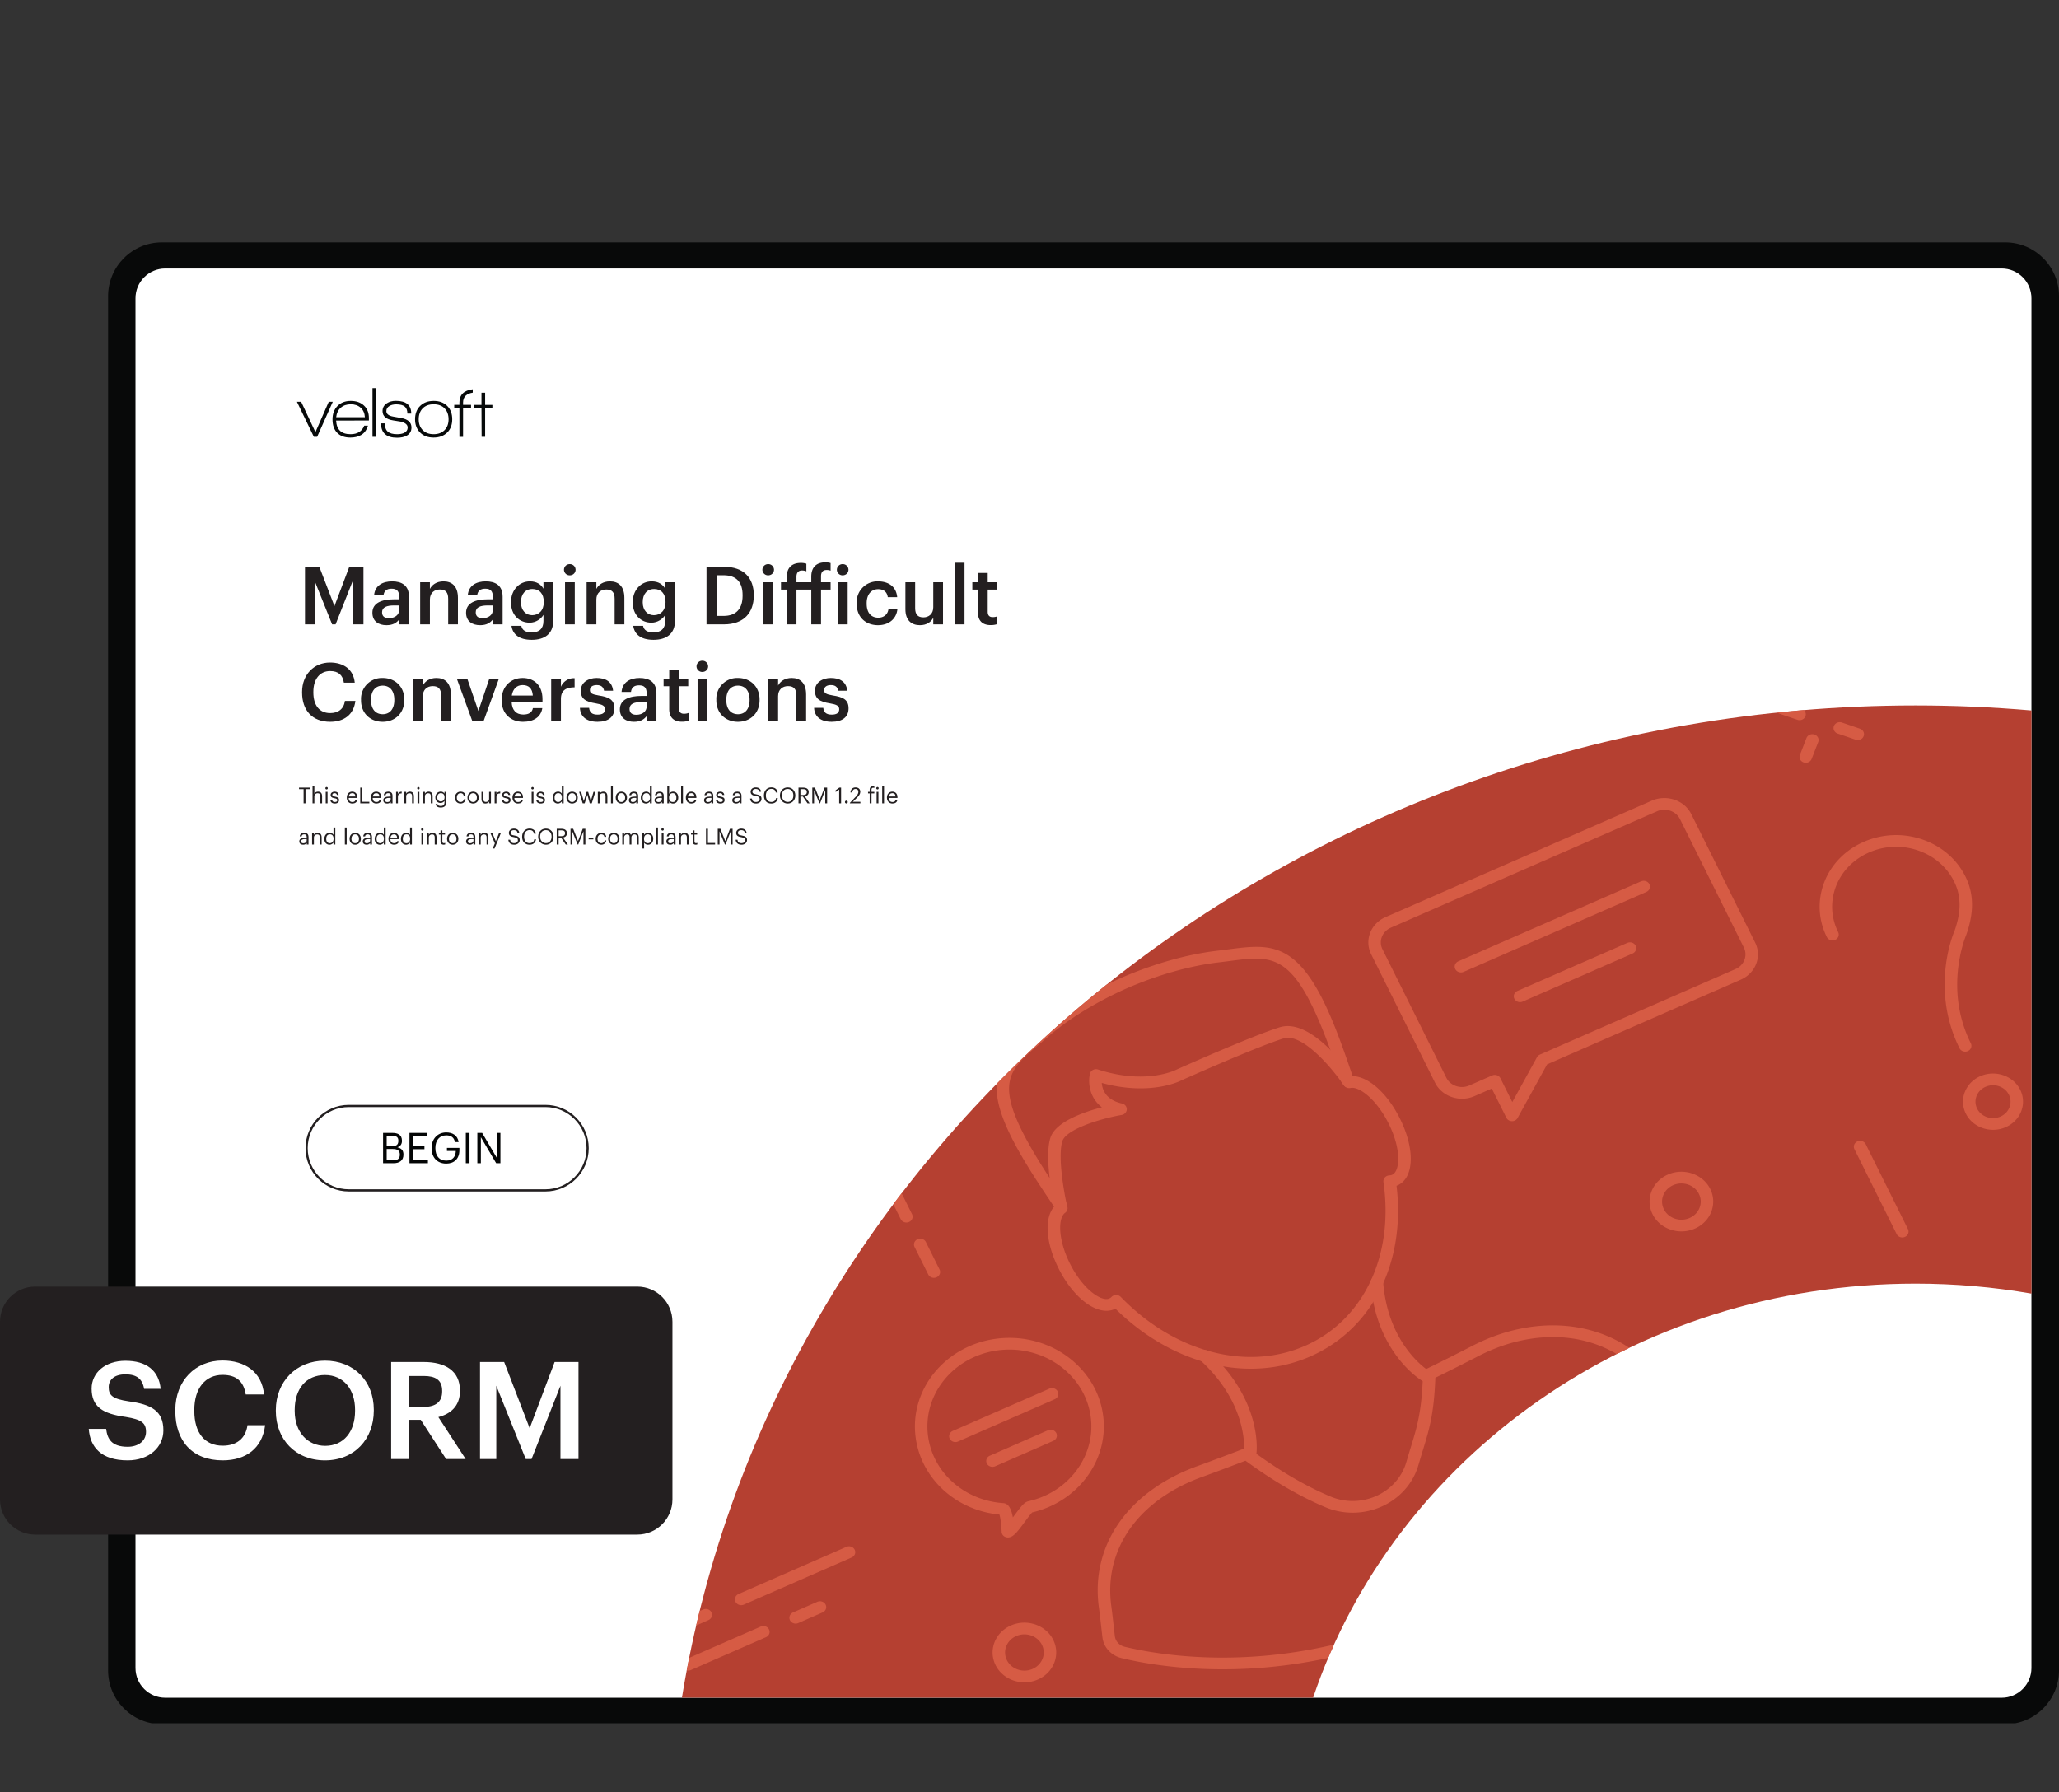 <svg xmlns="http://www.w3.org/2000/svg" xmlns:xlink="http://www.w3.org/1999/xlink" width="1251.275" height="1089.232" viewBox="0 0 938.456 816.924"><rect x="0" y="0" width="938.456" height="816.924" fill="#333333" stroke="none"/><g data-name="Figure"><g data-name="PlacedPDF"><clipPath id="a"><path transform="matrix(1 0 0 -1 0 816.924)" d="M49.276 31.411h889.18v675.032H49.276z"></path></clipPath><g clip-path="url(#a)"><path d="M911.885 778.867H77.768c-11.98 0-21.694-9.712-21.694-21.693V137.02c0-11.982 9.713-21.695 21.694-21.695h834.117c11.981 0 21.694 9.713 21.694 21.695v620.154c0 11.98-9.713 21.693-21.694 21.693" fill="#fff"></path></g><path d="M144.555 199.094h-1.505l-7.719-15.962h1.93l6.51 13.836 6.083-13.836h1.831z" fill="#070a0a"></path><clipPath id="b"><path transform="matrix(1 0 0 -1 0 816.924)" d="M49.276 31.411h889.18v675.032H49.276z"></path></clipPath><g clip-path="url(#b)"><path d="M159.863 184.276c-1.854 0-3.375.523-4.563 1.57-1.19 1.047-1.88 2.486-2.077 4.318h13.083c-.11-1.832-.747-3.27-1.913-4.318-1.167-1.047-2.677-1.57-4.53-1.57m-6.672 7.425c.217 4.143 2.408 6.214 6.574 6.214 3.16 0 5.244-1.296 6.247-3.89h1.7c-.632 2.048-1.711 3.487-3.237 4.316-1.33.741-2.923 1.112-4.776 1.112-2.682 0-4.732-.774-6.15-2.322-1.33-1.44-1.994-3.435-1.994-5.986 0-2.507.757-4.536 2.273-6.084s3.527-2.322 6.035-2.322 4.514.703 6.018 2.11c1.505 1.406 2.258 3.298 2.258 5.674v1.145zM169.773 176.917h1.668v22.177h-1.668zM180.96 199.52c-4.864 0-7.295-2.18-7.295-6.543h1.734c0 1.723.446 2.977 1.341 3.762.893.785 2.311 1.177 4.252 1.177 1.308 0 2.388-.207 3.238-.62 1.047-.546 1.57-1.353 1.57-2.422 0-1.308-1.09-2.213-3.27-2.714-.154-.044-1.244-.219-3.272-.524-3.27-.5-4.906-1.919-4.906-4.252 0-1.526.654-2.715 1.962-3.566 1.112-.74 2.475-1.112 4.09-1.112 4.687 0 7.032 1.941 7.032 5.822h-1.767c0-1.482-.404-2.556-1.21-3.22-.807-.666-2.105-.999-3.892-.999-1.2 0-2.214.24-3.042.72-.96.567-1.44 1.352-1.44 2.355 0 1.308 1.07 2.148 3.206 2.518.567.11 1.722.317 3.467.622 3.184.545 4.776 1.995 4.776 4.35 0 1.657-.72 2.89-2.159 3.696-1.157.633-2.628.95-4.416.95M202.645 186.158c-1.2-1.254-2.867-1.881-5.004-1.881-2.094 0-3.751.616-4.972 1.848-1.222 1.232-1.831 2.895-1.831 4.989 0 2.07.615 3.723 1.847 4.955 1.232 1.232 2.884 1.847 4.956 1.847 2.07 0 3.723-.615 4.956-1.847 1.23-1.232 1.847-2.884 1.847-4.955 0-2.05-.6-3.702-1.8-4.956m-5.036 13.296c-2.595 0-4.65-.774-6.166-2.322s-2.273-3.554-2.273-6.018c0-2.552.779-4.585 2.339-6.101 1.559-1.515 3.614-2.273 6.165-2.273 2.552 0 4.596.758 6.133 2.273 1.538 1.516 2.307 3.549 2.307 6.1 0 2.55-.78 4.579-2.34 6.084-1.558 1.505-3.613 2.257-6.165 2.257M221.112 186.105v12.989h-1.602l-.066-12.99h-3.238v-1.536h3.238v-5.558h1.668v5.558h3.304v1.537zM211.051 183.492c0-2.543 1.472-4.048 4.416-4.518v-1.534c-4.055.51-6.084 2.526-6.084 6.052v1.047h-2.355v1.57h2.355v13.018h1.668v-13.018h3.631v-1.57h-3.63z" fill="#070a0a"></path><path d="M179.295 528.906c2.01 0 2.938-.89 2.938-2.57v-.078c0-1.702-.947-2.514-3.17-2.514h-2.823v5.162zm-.542-6.477c2.03 0 2.804-.734 2.804-2.436v-.077c0-1.566-.909-2.204-2.842-2.204h-2.475v4.717zm-4.156-6.032h4.156c2.572 0 4.447.851 4.447 3.577v.078c0 1.256-.503 2.377-2.088 2.918 2.011.484 2.765 1.508 2.765 3.306v.078c0 2.61-1.779 3.866-4.543 3.866h-4.737zM186.623 516.397h8.062v1.373h-6.38v4.697h5.143v1.373h-5.143v5.007h6.728v1.373h-8.41zM196.697 523.396v-.155c0-4.04 2.726-7.057 6.69-7.057 2.744 0 5.2 1.276 5.625 4.39h-1.682c-.387-2.204-1.895-3.056-3.905-3.056-3.17 0-4.988 2.32-4.988 5.704v.154c0 3.422 1.701 5.665 4.95 5.665 2.996 0 4.291-1.953 4.35-4.408h-4.04v-1.392h5.682v1.025c0 4.002-2.455 6.128-5.993 6.128-4.253 0-6.689-2.958-6.689-6.998M212.301 516.398h1.682v13.823h-1.682zM217.56 516.397h2.185l6.728 11.426v-11.426h1.604v13.823h-1.933l-6.98-11.85v11.85h-1.604z" fill="#030505"></path><path stroke-miterlimit="10" fill="none" stroke="#231f20" d="M158.987 542.6c-10.624 0-19.236-8.611-19.236-19.235 0-10.624 8.612-19.236 19.236-19.236h89.611c10.624 0 19.236 8.612 19.236 19.236s-8.612 19.236-19.236 19.236h-89.61z"></path><path d="M75.313 773.863c-7.428 0-13.555-6.05-13.555-13.555V135.944c0-7.429 6.05-13.555 13.555-13.555h837.03c7.428 0 13.554 6.05 13.554 13.555v624.364h.001c0 7.43-6.05 13.555-13.555 13.555zm863.144-12.368V134.987c0-13.555-11.028-24.506-24.506-24.506H73.781c-13.554 0-24.505 11.027-24.505 24.506V761.42c0 13.554 11.027 24.505 24.505 24.505h840.17c13.478 0 24.429-10.95 24.506-24.429" fill="#080909"></path></g></g><g data-name="Figure"><clipPath id="c"><path transform="matrix(1 0 0 -1 0 816.924)" d="M873.056 495.362c-284.691 0-520.524-196.183-562.245-452.283H598.49c36.764 109.403 145.786 188.733 274.566 188.733 18.053 0 35.716-1.561 52.847-4.543v265.808a611.967 611.967 0 0 1-52.847 2.285z"></path></clipPath><g clip-path="url(#c)"><path d="M928.918 199.813H307.216V775.64h621.702z" fill="#b54031"></path><path d="M444.312 618.439c-13.878 6.07-22.918 19.848-21.454 34.957 1.66 17.055 16.047 30.408 34.212 31.747 1.135.084 3.476.255 4.578 6.534.25-.336.486-.655.697-.942 3.287-4.442 4.586-6.031 6.37-6.44 17.977-3.993 30.224-20.009 28.545-37.266v-.001c-.684-7.044-3.569-13.63-8.344-19.047-4.75-5.43-11.036-9.35-18.18-11.345-4.543-1.285-9.274-1.728-14.07-1.319a39.137 39.137 0 0 0-12.354 3.122m13.96 77.302zm2.556 4.76a3.73 3.73 0 0 1-1.203.305 2.964 2.964 0 0 1-2.145-.668 2.604 2.604 0 0 1-.949-1.922c-.087-3.105-.532-6.43-1.014-7.848-20.414-1.994-36.447-17.182-38.324-36.489-2.151-22.167 15.323-41.846 38.955-43.876 5.529-.472 10.986.039 16.22 1.521 8.227 2.296 15.472 6.814 20.941 13.064 5.502 6.241 8.828 13.837 9.616 21.957 1.921 19.74-12.012 38.074-32.42 42.835-.76.714-2.382 2.906-3.484 4.397-2.855 3.86-4.476 5.972-6.193 6.723" fill="#d65b44"></path><path d="m480.701 637.814-44.04 19.263c-1.423.622-3.116.045-3.78-1.29-.664-1.337-.048-2.924 1.376-3.547l44.04-19.263c1.423-.622 3.116-.045 3.78 1.29.664 1.337.048 2.925-1.376 3.547M480.058 656.786l-26.493 11.588c-1.424.622-3.117.045-3.781-1.29-.664-1.337-.048-2.924 1.376-3.547l26.493-11.588c1.423-.622 3.116-.045 3.78 1.29.665 1.337.048 2.924-1.375 3.547M507.508 590.54c.38-.167.798-.254 1.225-.25a2.936 2.936 0 0 1 2.083.873c24.413 25.186 57.375 33.94 83.978 22.305 26.6-11.635 40.638-40.948 35.761-74.678a2.561 2.561 0 0 1 .625-2.057 2.917 2.917 0 0 1 2.035-.967c.547-.029.922-.11 1.332-.29 3.419-1.495 4.461-11.08-1.61-23.294-5.356-10.774-13.315-17.103-17.388-16.256-1.132.236-2.303-.196-2.96-1.092l-.84-1.144a2.57 2.57 0 0 1-.363-.695l-.525-1.533c-2.756-8.035-5.606-16.345-8.927-24.283-13.632-32.74-22.892-31.542-41.34-29.153-1.656.215-3.375.437-5.163.646-13.03 1.547-27.454 5.611-41.71 11.755-14.149 6.28-26.742 14.033-36.386 22.405a355.009 355.009 0 0 1-3.84 3.292c-13.81 11.719-20.74 17.602-2.766 48.44 4.36 7.508 9.327 14.915 14.13 22.078l.88 1.31c.147.22.26.459.333.71l.394 1.327c.314 1.05-.085 2.175-1.008 2.838-3.311 2.383-3.258 12.17 2.097 22.943 6.072 12.214 14.57 17.627 17.992 16.13.41-.179.715-.394 1.089-.768.251-.251.547-.45.872-.593m89.69 27.766c-28.26 12.361-62.876 3.804-88.822-21.766-.137.069-.28.135-.425.199-7.609 3.327-18.595-4.716-25.552-18.712-5.805-11.676-6.488-22.707-1.978-27.98l-.378-.563c-4.85-7.233-9.865-14.71-14.31-22.363-20.125-34.527-10.55-42.653 3.944-54.954a359.728 359.728 0 0 0 3.788-3.246c12.72-11.042 27.605-18.781 37.852-23.33 10.333-4.453 26.22-10.173 43.406-12.214 1.77-.206 3.461-.425 5.093-.636 19.363-2.508 32.154-4.164 47.417 32.494 3.383 8.088 6.261 16.48 9.045 24.594l.236.69c7.204.15 15.774 7.73 21.58 19.408 6.957 13.996 6.466 27.06-1.143 30.388-.146.063-.29.123-.436.178 4.204 35.08-11.056 65.452-39.317 77.813" fill="#d65b44"></path><path d="M484.783 552.728a2.96 2.96 0 0 1-.603.19c-1.536.311-3.05-.604-3.382-2.045-.21-.905-5.075-22.289-2.084-32.133 2.209-7.268 14.839-11.751 23.49-14.01-5.804-4.45-6.317-11.355-5.459-15.245.166-.752.669-1.4 1.381-1.78a2.993 2.993 0 0 1 2.336-.201c21.876 7.11 35.398.215 35.529.15 1.565-.712 34.287-15.347 47.227-19.388 14.612-4.565 31.92 20.422 33.847 23.286.839 1.247.44 2.894-.888 3.68-1.307.783-3.085.414-3.925-.832-4.268-6.34-18.433-23.82-27.236-21.07-12.606 3.936-46.062 18.902-46.396 19.052-.431.235-14.087 7.361-36.464 1.23.25 3.158 1.92 7.783 9.209 9.385 1.311.287 2.228 1.398 2.195 2.661-.034 1.263-1.01 2.332-2.328 2.56-10.26 1.775-25.433 6.671-27.045 11.985-2.163 7.115.834 23.738 2.173 29.543.286 1.24-.398 2.466-1.577 2.982M542.64 675.32c-25.901 11.328-39.606 32.753-36.087 57.142.392 2.897.691 5.586.99 8.273.187 1.682.374 3.363.584 5.088.28 2.293 2.056 4.22 4.42 4.795 13.557 3.29 50.017 9.777 95.68-1.028 57.495-13.601 108.42-49.04 151.352-105.323 1.526-2 1.45-4.748-.172-6.71-4.156-4.281-12.985-13.24-13.986-14.108-5.777-5.124-12.366-8.895-19.61-11.23-5.332-1.708-10.974-2.63-16.769-2.738-7.698-.157-15.595 1.085-23.474 3.687-4.223 1.413-8.477 3.24-12.63 5.426a1048.863 1048.863 0 0 1-18.735 9.413c-.6 16.493-2.83 23.748-5.626 32.863-.501 1.631-1.023 3.328-1.556 5.153-.235.805-.473 1.593-.711 2.363-2.516 8.143-8.647 14.86-16.823 18.438l-.04.017c-8.017 3.494-17.215 3.577-25.233.23-11.675-4.875-23.962-12.023-36.543-21.254a1266.352 1266.352 0 0 1-18.927 7.102 88.682 88.682 0 0 0-6.105 2.4m107.284 65.977a235.959 235.959 0 0 1-40.304 13.47c-46.934 11.105-84.518 4.411-98.498 1.018-4.627-1.123-8.102-4.883-8.648-9.356a529.4 529.4 0 0 1-.589-5.138c-.295-2.649-.589-5.3-.973-8.133-4.158-28.82 13.385-53.827 45.8-65.223 6.773-2.479 13.582-5.04 20.333-7.645a3.003 3.003 0 0 1 2.85.377c12.665 9.424 24.991 16.666 36.633 21.53 6.517 2.72 13.997 2.65 20.522-.195a.78.78 0 0 0 .032-.014c6.689-2.925 11.705-8.423 13.765-15.087l.688-2.288c.541-1.85 1.067-3.566 1.576-5.22 2.772-9.033 4.963-16.169 5.456-33.1.027-.968.613-1.846 1.528-2.293a1062.416 1062.416 0 0 0 20.082-10.07c4.41-2.324 8.957-4.275 13.492-5.79 8.538-2.821 17.112-4.164 25.493-3.995 6.378.12 12.602 1.138 18.493 3.027 8.022 2.585 15.306 6.75 21.65 12.38 1.367 1.183 11.495 11.512 14.378 14.483.041.043.082.087.12.132 3.254 3.823 3.42 9.253.405 13.207-33.467 43.872-71.779 75.33-114.284 93.923" fill="#d65b44"></path><path d="M650.878 629.528a3.004 3.004 0 0 1-2.741-.172c-.857-.517-21.029-13.016-23.4-44.706-.11-1.471 1.072-2.746 2.639-2.849 1.567-.103 2.927 1.005 3.037 2.475 2.173 29.048 20.613 40.477 20.799 40.59 1.322.795 1.705 2.447.854 3.687-.3.44-.717.77-1.188.975M571.052 664.444c-.458.2-.98.29-1.517.232-1.561-.165-2.684-1.482-2.51-2.946.039-.38 2.085-21.727-20.053-41.79-1.13-1.024-1.16-2.714-.07-3.773 1.088-1.06 2.893-1.09 4.023-.065 24.338 22.056 21.871 45.244 21.754 46.22-.116.96-.76 1.742-1.627 2.122M905.001 495.376c-3.991 1.746-5.725 6.213-3.863 9.958 1.862 3.745 6.624 5.371 10.616 3.625 3.994-1.747 5.727-6.214 3.865-9.96-1.862-3.744-6.624-5.37-10.618-3.623m9.158 18.42c-6.835 2.99-14.99.206-18.178-6.206-3.187-6.413-.22-14.061 6.616-17.051 6.837-2.99 14.991-.207 18.179 6.206 3.188 6.412.22 14.06-6.617 17.051M896.891 479.107c-1.423.623-3.116.046-3.78-1.29a64.343 64.343 0 0 1-5.881-18.206c-3.22-19.564 3.361-34.757 3.643-35.395 3.09-8.86 3.036-15.845-.251-22.456-3.281-6.6-9.13-11.614-16.47-14.12a30.702 30.702 0 0 0-22.273.923c-7.062 3.089-12.415 8.562-15.073 15.412-2.638 6.882-2.291 14.306.984 20.893.664 1.336.047 2.924-1.376 3.546-1.424.623-3.117.045-3.781-1.29-3.913-7.872-4.332-16.738-1.177-24.965 3.18-8.199 9.58-14.742 18.018-18.433a36.693 36.693 0 0 1 26.624-1.1c8.768 2.993 15.757 8.987 19.68 16.878 3.892 7.828 4.028 16.269.425 26.566-.136.331-6.316 14.703-3.35 32.727a59.218 59.218 0 0 0 5.414 16.764c.664 1.336.048 2.924-1.376 3.546M414.322 557c-1.423.622-3.116.044-3.78-1.291l-19.235-38.693c-.665-1.336-.048-2.923 1.376-3.546 1.423-.623 3.116-.045 3.78 1.291l19.235 38.692c.664 1.336.048 2.924-1.376 3.546M426.859 582.217c-1.424.622-3.117.045-3.78-1.291l-6.224-12.517c-.664-1.337-.047-2.924 1.377-3.547 1.423-.622 3.116-.045 3.78 1.291l6.223 12.517c.664 1.337.047 2.924-1.376 3.547M868.23 563.807c-1.423.622-3.116.045-3.78-1.29l-19.235-38.692c-.664-1.336-.047-2.924 1.377-3.547 1.423-.622 3.116-.045 3.78 1.291l19.235 38.691c.664 1.337.047 2.924-1.376 3.547M821.394 328.017c-.66.289-1.437.34-2.175.088l-8.196-2.797c-1.477-.503-2.238-2.034-1.7-3.42.537-1.385 2.169-2.098 3.646-1.594l8.195 2.797c1.477.504 2.238 2.035 1.7 3.42a2.735 2.735 0 0 1-1.47 1.506M847.927 337.075c-.66.289-1.437.341-2.175.089l-8.194-2.797c-1.476-.504-2.238-2.036-1.7-3.42.538-1.385 2.169-2.099 3.646-1.595l8.193 2.797c1.477.504 2.239 2.036 1.7 3.42a2.735 2.735 0 0 1-1.47 1.506M824.242 347.435c-.66.289-1.437.34-2.175.089-1.477-.504-2.238-2.036-1.7-3.42l2.983-7.687c.539-1.384 2.17-2.098 3.647-1.594 1.477.504 2.238 2.035 1.7 3.42l-2.984 7.687a2.738 2.738 0 0 1-1.47 1.505M833.901 322.546c-.66.289-1.437.341-2.175.089-1.477-.503-2.238-2.034-1.7-3.42l2.982-7.686c.537-1.385 2.169-2.099 3.646-1.595 1.476.503 2.237 2.035 1.7 3.42l-2.982 7.686a2.735 2.735 0 0 1-1.47 1.506M762.637 540.215c-4.402 1.925-6.314 6.851-4.261 10.98 2.053 4.13 7.305 5.922 11.706 3.997 4.403-1.926 6.315-6.852 4.263-10.981-2.053-4.13-7.306-5.922-11.708-3.996m9.85 19.814c-7.245 3.168-15.89.218-19.268-6.578-3.378-6.797-.232-14.904 7.013-18.073 7.246-3.17 15.89-.22 19.27 6.577 3.378 6.797.23 14.904-7.016 18.074M463.185 745.75c-4.401 1.925-6.313 6.852-4.26 10.981 2.053 4.13 7.305 5.922 11.706 3.997 4.401-1.925 6.314-6.851 4.261-10.98-2.053-4.13-7.305-5.923-11.707-3.998m9.85 19.815c-7.244 3.168-15.888.218-19.267-6.578-3.378-6.797-.232-14.905 7.013-18.074 7.245-3.168 15.889-.217 19.268 6.579 3.378 6.797.232 14.904-7.013 18.073M388.17 709.93l-49.143 21.494c-1.424.622-3.117.045-3.781-1.291-.664-1.336-.047-2.923 1.376-3.546l49.142-21.495c1.424-.622 3.117-.045 3.781 1.29.664 1.337.048 2.925-1.376 3.547M349.126 746.263l-34.267 14.987c-1.424.623-3.117.046-3.78-1.29-.665-1.336-.048-2.924 1.375-3.546l34.267-14.988c1.423-.623 3.116-.046 3.78 1.29.665 1.336.048 2.924-1.375 3.547M374.93 734.976l-11.087 4.85c-1.423.622-3.116.044-3.78-1.292-.664-1.335-.047-2.923 1.376-3.546l11.087-4.85c1.423-.622 3.116-.045 3.78 1.291.665 1.337.048 2.924-1.375 3.547M807.03 705.748l-49.145 21.495c-1.423.623-3.116.045-3.78-1.29-.665-1.336-.048-2.924 1.376-3.547l49.144-21.495c1.423-.623 3.116-.046 3.78 1.29.664 1.337.048 2.924-1.376 3.547M839.06 691.738l-15.9 6.954c-1.423.623-3.116.045-3.78-1.29-.664-1.337-.047-2.924 1.376-3.547l15.9-6.954c1.423-.623 3.116-.046 3.78 1.29.664 1.337.048 2.924-1.376 3.547M831.197 675.92l-34.268 14.99c-1.424.622-3.117.045-3.78-1.291-.665-1.336-.048-2.924 1.375-3.546l34.269-14.989c1.423-.623 3.116-.046 3.78 1.29.664 1.337.048 2.924-1.376 3.547M782.213 697.346l-11.088 4.85c-1.423.623-3.116.045-3.78-1.29-.664-1.337-.047-2.925 1.376-3.547l11.087-4.85c1.423-.622 3.116-.045 3.78 1.291.665 1.336.048 2.924-1.375 3.546M633.902 422.877c-3.93 1.72-5.635 6.116-3.803 9.8l29.107 58.55c1.832 3.686 6.519 5.287 10.449 3.568l10.454-4.573c1.423-.623 3.114-.046 3.779 1.288l5.403 10.831 11.246-20.44c.289-.523.754-.944 1.325-1.194l89.155-38.995c3.93-1.719 5.635-6.116 3.803-9.8l-29.107-58.55c-1.832-3.686-6.519-5.286-10.449-3.568zm56.466 87.928a2.989 2.989 0 0 1-1.257.25c-1.085-.02-2.062-.616-2.522-1.537l-6.65-13.333-7.88 3.447c-6.773 2.962-14.851.203-18.01-6.149l-29.107-58.55c-3.158-6.352-.218-13.93 6.555-16.892l121.363-53.084c6.773-2.962 14.851-.204 18.01 6.15l29.106 58.548c3.158 6.353.219 13.931-6.555 16.894l-88.275 38.61-13.453 24.453a2.776 2.776 0 0 1-1.325 1.193" fill="#d65b44"></path><path d="m750.387 406.571-83.315 36.442c-1.423.622-3.116.045-3.78-1.29-.665-1.337-.048-2.924 1.375-3.547l83.316-36.442c1.423-.622 3.116-.045 3.78 1.291.664 1.336.048 2.924-1.376 3.546M744.125 434.618l-50.123 21.923c-1.423.623-3.116.045-3.78-1.29-.664-1.337-.047-2.924 1.376-3.547l50.122-21.923c1.424-.623 3.117-.046 3.781 1.29.664 1.337.048 2.924-1.376 3.547M324.271 734.933c-.664-1.336-2.357-1.913-3.78-1.29l-9.68 4.233v5.89l12.085-5.286c1.423-.623 2.04-2.21 1.375-3.547" fill="#d65b44"></path></g></g><symbol id="d"><path d="M0 0h.12v.54L.337 0H.38l.213.54V0h.133v.715H.55L.366.227.178.715H0V0z"></path></symbol><symbol id="e"><path d="M.175 0c.08 0 .126.029.16.074V.01h.119v.343c0 .143-.092.191-.209.191C.128.544.031.493.021.371h.117c.006.052.037.082.1.082.071 0 .095-.035.095-.105V.321H.268C.118.321 0 .277 0 .155 0 .046.079 0 .175 0m.029.087C.144.087.12.116.12.16c0 .064.059.085.151.085h.062V.193C.333.126.278.087.204.087z"></path></symbol><symbol id="f"><path d="M0 0h.121v.308c0 .083.055.125.123.125.072 0 .104-.036.104-.115V0h.121v.329C.469.473.395.534.29.534.204.534.146.491.121.44v.083H0V0z"></path></symbol><symbol id="g"><path d="M.258 0C.42 0 .523.077.524.231v.484H.403v-.08C.373.687.321.726.235.726.1.726 0 .616 0 .469V.462C0 .311.101.213.232.213.309.213.374.26.403.31V.233C.403.139.351.092.257.092c-.079 0-.119.03-.129.082H.006C.02.074.094 0 .258 0m.004.306c-.078 0-.138.06-.138.157v.008c0 .095.052.16.142.16.087 0 .141-.059.141-.158V.466c0-.1-.061-.16-.145-.16z"></path></symbol><symbol id="h"><path d="M.013 0h.121v.523H.013V0m.059.609c.04 0 .072.03.072.069a.07.07 0 0 1-.072.07A.07.07 0 0 1 0 .678.07.07 0 0 1 .072.609z"></path></symbol><symbol id="i"><path d="M0 0z"></path></symbol><symbol id="j"><path d="M.133.105V.61H.21C.378.61.448.517.448.363V.355c0-.158-.077-.25-.237-.25H.133M0 0h.215c.251 0 .372.148.372.356v.009c0 .208-.121.35-.37.35H0V0z"></path></symbol><symbol id="k"><path d="M.071 0h.121v.432h.184V0h.121v.432h.119v.091H.497v.075c0 .045.019.077.068.077A.13.13 0 0 0 .616.667v.094A.202.202 0 0 1 .55.77C.439.77.376.708.376.593v-.07H.192v.069c0 .045.02.077.069.077.022 0 .04-.005.054-.01v.094a.205.205 0 0 1-.069.01C.134.763.071.702.071.586V.523H0V.432h.071V0z"></path></symbol><symbol id="l"><path d="M.264 0c.142 0 .233.085.242.205H.395C.388.131.333.093.269.093.18.093.124.153.124.267v.008c0 .108.059.172.142.172.064 0 .11-.029.12-.099h.117C.489.492.38.544.264.544A.258.258 0 0 1 0 .273V.265C0 .098.114 0 .264 0z"></path></symbol><symbol id="m"><path d="M.18 0c.085 0 .14.041.166.092V.01h.121v.523H.346V.222C.346.139.289.097.224.097c-.07 0-.103.036-.103.115v.321H0V.198C0 .059.077 0 .18 0z"></path></symbol><symbol id="n"><path d="M0 0h.121v.765H0V0z"></path></symbol><symbol id="o"><path d="M.228 0C.265 0 .291.006.31.013v.096a.149.149 0 0 0-.059-.01c-.038 0-.06.021-.06.067v.275h.115v.091H.191v.115H.07V.532H0V.441h.07V.155C.07.056.124 0 .228 0z"></path></symbol><use xlink:href="#d" transform="matrix(36.704 0 0 -36.704 139.01 284.596)" fill="#231f20"></use><use xlink:href="#e" transform="matrix(36.704 0 0 -36.704 169.731 284.963)" fill="#231f20"></use><use xlink:href="#f" transform="matrix(36.704 0 0 -36.704 191.497 284.596)" fill="#231f20"></use><use xlink:href="#e" transform="matrix(36.704 0 0 -36.704 212.418 284.963)" fill="#231f20"></use><use xlink:href="#g" transform="matrix(36.704 0 0 -36.704 232.899 291.643)" fill="#231f20"></use><use xlink:href="#h" transform="matrix(36.704 0 0 -36.704 257.05 284.596)" fill="#231f20"></use><use xlink:href="#f" transform="matrix(36.704 0 0 -36.704 267.364 284.596)" fill="#231f20"></use><use xlink:href="#g" transform="matrix(36.704 0 0 -36.704 288.395 291.643)" fill="#231f20"></use><use xlink:href="#i" transform="matrix(36.704 0 0 -36.704 310.271 284.596)" fill="#231f20"></use><use xlink:href="#j" transform="matrix(36.704 0 0 -36.704 322.016 284.596)" fill="#231f20"></use><use xlink:href="#h" transform="matrix(36.704 0 0 -36.704 347.49 284.596)" fill="#231f20"></use><use xlink:href="#k" transform="matrix(36.704 0 0 -36.704 355.968 284.596)" fill="#231f20"></use><use xlink:href="#h" transform="matrix(36.704 0 0 -36.704 381.44 284.596)" fill="#231f20"></use><use xlink:href="#l" transform="matrix(36.704 0 0 -36.704 390.47 284.963)" fill="#231f20"></use><use xlink:href="#m" transform="matrix(36.704 0 0 -36.704 412.675 284.963)" fill="#231f20"></use><use xlink:href="#n" transform="matrix(36.704 0 0 -36.704 435.175 284.596)" fill="#231f20"></use><use xlink:href="#o" transform="matrix(36.704 0 0 -36.704 443.177 284.926)" fill="#231f20"></use><use xlink:href="#i" transform="matrix(36.704 0 0 -36.704 455.913 284.596)" fill="#231f20"></use></g><g data-name="P"><symbol id="p"><path d="M.349 0c.17 0 .292.087.313.259h-.13C.518.158.448.108.349.108.217.108.14.203.14.364v.008c0 .16.082.258.208.258C.451.63.504.581.519.486h.135C.638.654.511.736.347.736.148.736 0 .586 0 .371V.363C0 .143.125 0 .349 0z"></path></symbol><symbol id="q"><path d="M.269.094C.177.094.124.161.124.268v.008c0 .108.055.173.145.173S.413.383.413.275V.268C.413.161.359.094.269.094M.268 0c.154 0 .269.106.269.269v.008c0 .16-.115.267-.268.267A.259.259 0 0 1 0 .274V.266C0 .107.114 0 .268 0z"></path></symbol><symbol id="r"><path d="M.191 0h.141l.189.523H.402L.267.124.13.523H0L.191 0z"></path></symbol><symbol id="s"><path d="M.265 0c.134 0 .223.06.24.17H.388C.379.119.341.09.268.09c-.09 0-.14.056-.144.155h.383V.28C.507.467.39.544.26.544.111.544 0 .436 0 .274V.266C0 .101.111 0 .265 0M.126.326c.012.081.061.13.134.13.075 0 .121-.04.127-.13H.126z"></path></symbol><symbol id="t"><path d="M0 0h.121v.272c0 .111.064.145.17.146v.113a.174.174 0 0 1-.17-.106v.098H0V0z"></path></symbol><symbol id="u"><path d="M.219 0c.134 0 .209.061.209.167 0 .111-.073.141-.196.16C.149.341.124.356.124.394c0 .037.031.062.083.062C.263.456.29.434.3.386h.112C.399.504.314.544.207.544.109.544.011.492.011.387.011.289.062.25.2.228.277.215.312.199.312.156.312.112.283.089.218.089.147.089.12.12.114.173H0C.005.062.084 0 .219 0z"></path></symbol><use xlink:href="#p" transform="matrix(36.704 0 0 -36.704 137.688 329.008)" fill="#231f20"></use><use xlink:href="#q" transform="matrix(36.704 0 0 -36.704 164.556 329.008)" fill="#231f20"></use><use xlink:href="#f" transform="matrix(36.704 0 0 -36.704 188.267 328.64)" fill="#231f20"></use><use xlink:href="#r" transform="matrix(36.704 0 0 -36.704 208.234 328.64)" fill="#231f20"></use><use xlink:href="#s" transform="matrix(36.704 0 0 -36.704 228.641 329.008)" fill="#231f20"></use><use xlink:href="#t" transform="matrix(36.704 0 0 -36.704 251.214 328.64)" fill="#231f20"></use><use xlink:href="#u" transform="matrix(36.704 0 0 -36.704 264.318 329.008)" fill="#231f20"></use><use xlink:href="#e" transform="matrix(36.704 0 0 -36.704 282.523 329.008)" fill="#231f20"></use><use xlink:href="#o" transform="matrix(36.704 0 0 -36.704 302.453 328.971)" fill="#231f20"></use><use xlink:href="#h" transform="matrix(36.704 0 0 -36.704 317.465 328.64)" fill="#231f20"></use><use xlink:href="#q" transform="matrix(36.704 0 0 -36.704 326.494 329.008)" fill="#231f20"></use><use xlink:href="#f" transform="matrix(36.704 0 0 -36.704 350.205 328.64)" fill="#231f20"></use><use xlink:href="#u" transform="matrix(36.704 0 0 -36.704 371.053 329.008)" fill="#231f20"></use></g><g data-name="P"><symbol id="v"><path d="M.208 0h.087v.644h.208v.071H0V.644h.208V0z"></path></symbol><symbol id="w"><path d="M0 0h.083v.317c0 .094.069.143.146.143C.313.46.352.419.352.327V0h.083v.321c0 .152-.076.211-.184.211C.165.532.107.489.083.44v.333H0V0z"></path></symbol><symbol id="x"><path d="M.015 0h.083v.523H.015V0m.04.632c.03 0 .055.025.055.055S.085.742.055.742A.055.055 0 0 1 0 .687C0 .657.025.632.055.632z"></path></symbol><symbol id="y"><path d="M.205 0c.127 0 .192.064.192.159C.397.27.321.294.213.314.117.331.091.35.091.397c0 .045.039.075.099.075C.256.472.288.447.3.39h.08C.366.503.285.541.191.541.109.541.014.491.014.394.014.303.06.265.196.24.277.225.318.207.318.152.318.096.283.069.204.069.12.069.087.108.081.17H0C.005.063.08 0 .205 0z"></path></symbol><symbol id="z"><path d="M0 0z"></path></symbol><symbol id="A"><path d="M.253 0c.118 0 .205.055.223.16H.393C.382.099.335.069.254.069.147.069.09.135.086.254H.48v.027c0 .187-.114.26-.235.26C.101.541 0 .431 0 .273V.265C0 .104.105 0 .253 0M.089.321C.103.414.16.472.245.472c.086 0 .142-.043.15-.151H.089z"></path></symbol><symbol id="B"><path d="M0 0h.414v.071H.087v.644H0V0z"></path></symbol><symbol id="C"><path d="M.174 0c.077 0 .124.026.163.075V.009H.42v.345C.42.5.329.541.229.541.128.541.033.497.022.378h.083c.008.064.048.094.12.094.08 0 .112-.035.112-.118V.316H.262C.128.316 0 .275 0 .154 0 .047.077 0 .174 0m.008.066C.109.066.083.1.083.154c0 .077.077.103.182.103h.072V.192C.337.111.27.066.182.066z"></path></symbol><symbol id="D"><path d="M0 0h.083v.287c0 .129.067.162.172.167v.078C.161.529.116.488.083.429v.094H0V0z"></path></symbol><symbol id="E"><path d="M0 0h.083v.317c0 .094.069.143.146.143C.313.46.352.419.352.327V0h.083v.321c0 .152-.076.211-.184.211C.165.532.107.489.083.44v.083H0V0z"></path></symbol><symbol id="F"><path d="M.248 0c.146 0 .249.074.25.226v.488H.415V.63a.187.187 0 0 1-.171.093C.1.723 0 .605 0 .463V.456C0 .312.101.208.238.208c.076 0 .147.048.177.099V.231C.415.119.35.07.247.07.158.07.108.101.096.161H.011C.025.073.093 0 .248 0M.247.277C.159.277.086.345.086.459v.008c0 .11.062.187.166.187.102 0 .166-.068.166-.185V.462C.418.345.344.277.247.277z"></path></symbol><symbol id="G"><path d="M.256 0c.126 0 .217.084.228.197H.407C.398.112.331.069.257.069.156.069.086.137.086.265v.008c0 .123.073.199.168.199.072 0 .132-.031.145-.114h.082C.465.491.363.541.254.541.114.541 0 .433 0 .273V.265C0 .103.11 0 .256 0z"></path></symbol><symbol id="H"><path d="M.257.069C.151.069.086.147.086.266v.008c0 .12.066.198.171.198.104 0 .171-.078.171-.199V.266C.428.148.362.069.257.069M.256 0c.149 0 .258.109.258.267v.008c0 .157-.109.266-.257.266C.109.541 0 .431 0 .274V.266C0 .113.107 0 .256 0z"></path></symbol><symbol id="I"><path d="M.182 0c.084 0 .142.043.166.092V.009h.083v.523H.348V.215C.348.121.278.072.204.072.122.072.083.113.083.205v.327H0V.201C0 .057.078 0 .182 0z"></path></symbol><symbol id="J"><path d="M.236 0a.22.22 0 0 1 .179.099v-.09h.083v.773H.415V.448a.187.187 0 0 1-.171.093C.1.541 0 .428 0 .268V.26C0 .097.099 0 .236 0m.009.069C.157.069.086.132.086.264v.008c0 .127.062.2.166.2.102 0 .166-.063.166-.197V.267C.418.133.342.069.245.069z"></path></symbol><symbol id="K"><path d="M.161 0h.091l.122.392L.483 0h.092l.163.523H.653L.53.102.411.523H.339L.212.102.09.523H0L.161 0z"></path></symbol><symbol id="L"><path d="M0 0h.084v.773H0V0z"></path></symbol><symbol id="M"><path d="M.26 0c.144 0 .238.11.238.27v.008C.498.441.397.541.26.541A.215.215 0 0 1 .083.444v.338H0V.009h.083v.086A.2.2 0 0 1 .26 0M.252.069C.15.069.08.132.08.266v.008c0 .134.074.198.171.198.088 0 .161-.066.161-.198V.266C.412.139.356.069.252.069z"></path></symbol><symbol id="N"><path d="M.273 0C.415 0 .52.091.52.211.52.346.436.394.277.419.131.441.105.477.105.547c0 .067.051.116.149.116.099 0 .151-.037.168-.127H.5C.486.663.397.733.254.733.119.733.024.649.024.539c0-.127.089-.174.239-.197C.399.32.436.286.436.205.436.124.365.07.273.07.129.07.095.142.084.227H0C.013.105.082 0 .273 0z"></path></symbol><symbol id="O"><path d="M.334 0c.16 0 .274.081.299.246H.552C.534.13.453.071.336.071.182.071.09.181.09.363v.008c0 .18.099.295.247.295C.459.666.522.61.54.501h.086C.611.656.485.735.336.735.142.735 0 .582 0 .37V.362C0 .142.127 0 .334 0z"></path></symbol><symbol id="P"><path d="M.354.072C.205.072.09.19.09.363v.008c0 .17.096.292.262.292.165 0 .259-.13.259-.29V.365C.611.192.513.072.354.072m0-.072c.208 0 .347.162.347.364v.008c0 .201-.139.361-.349.361C.142.733 0 .573 0 .37V.362C0 .162.143 0 .354 0z"></path></symbol><symbol id="Q"><path d="M0 0h.087v.311h.11L.41 0h.097L.288.317c.098.019.177.077.177.195v.004c0 .143-.113.199-.25.199H0V0m.087.38v.265h.134C.318.645.378.613.378.516V.512C.378.424.323.38.221.38H.087z"></path></symbol><symbol id="R"><path d="M0 0h.08v.602L.325 0h.027l.237.602V0h.087v.715h-.12L.342.158.121.715H0V0z"></path></symbol><symbol id="S"><path d="M.16 0h.087v.715H.166L0 .595V.514l.16.115V0z"></path></symbol><symbol id="T"><path d="M.064 0c.035 0 .064.028.064.064a.064.064 0 0 1-.064.064A.064.064 0 0 1 0 .064C0 .028.029 0 .064 0z"></path></symbol><symbol id="U"><path d="M0 0h.479v.071H.134l.197.192c.088.086.144.172.144.26 0 .123-.084.201-.216.201C.123.724.038.635.027.495h.081c.014.112.068.159.151.159C.34.654.387.606.387.526.387.453.349.388.284.319L0 .02V0z"></path></symbol><symbol id="V"><path d="M.075 0h.083v.453h.128v.07H.158v.094c0 .053.021.09.074.09A.138.138 0 0 0 .286.698v.07a.147.147 0 0 1-.057.008C.126.776.075.714.075.608V.523H0v-.07h.075V0z"></path></symbol><use xlink:href="#v" transform="matrix(10.009 0 0 -10.009 136.29 366.174)" fill="#231f20"></use><use xlink:href="#w" transform="matrix(10.009 0 0 -10.009 142.456 366.174)" fill="#231f20"></use><use xlink:href="#x" transform="matrix(10.009 0 0 -10.009 148.31 366.174)" fill="#231f20"></use><use xlink:href="#y" transform="matrix(10.009 0 0 -10.009 150.563 366.264)" fill="#231f20"></use><use xlink:href="#z" transform="matrix(10.009 0 0 -10.009 154.957 366.174)" fill="#231f20"></use><use xlink:href="#A" transform="matrix(10.009 0 0 -10.009 158.06 366.264)" fill="#231f20"></use><use xlink:href="#B" transform="matrix(10.009 0 0 -10.009 164.195 366.174)" fill="#231f20"></use><use xlink:href="#A" transform="matrix(10.009 0 0 -10.009 168.998 366.264)" fill="#231f20"></use><use xlink:href="#C" transform="matrix(10.009 0 0 -10.009 174.693 366.264)" fill="#231f20"></use><use xlink:href="#D" transform="matrix(10.009 0 0 -10.009 180.529 366.174)" fill="#231f20"></use><use xlink:href="#E" transform="matrix(10.009 0 0 -10.009 184.292 366.174)" fill="#231f20"></use><use xlink:href="#x" transform="matrix(10.009 0 0 -10.009 190.147 366.174)" fill="#231f20"></use><use xlink:href="#E" transform="matrix(10.009 0 0 -10.009 192.83 366.174)" fill="#231f20"></use><use xlink:href="#F" transform="matrix(10.009 0 0 -10.009 198.425 368.086)" fill="#231f20"></use><use xlink:href="#z" transform="matrix(10.009 0 0 -10.009 204.25 366.174)" fill="#231f20"></use><use xlink:href="#G" transform="matrix(10.009 0 0 -10.009 207.352 366.264)" fill="#231f20"></use><use xlink:href="#H" transform="matrix(10.009 0 0 -10.009 213.058 366.264)" fill="#231f20"></use><use xlink:href="#I" transform="matrix(10.009 0 0 -10.009 219.443 366.264)" fill="#231f20"></use><use xlink:href="#D" transform="matrix(10.009 0 0 -10.009 225.439 366.174)" fill="#231f20"></use><use xlink:href="#y" transform="matrix(10.009 0 0 -10.009 228.72 366.264)" fill="#231f20"></use><use xlink:href="#A" transform="matrix(10.009 0 0 -10.009 233.565 366.264)" fill="#231f20"></use><use xlink:href="#z" transform="matrix(10.009 0 0 -10.009 238.8 366.174)" fill="#231f20"></use><use xlink:href="#x" transform="matrix(10.009 0 0 -10.009 242.162 366.174)" fill="#231f20"></use><use xlink:href="#y" transform="matrix(10.009 0 0 -10.009 244.414 366.264)" fill="#231f20"></use><use xlink:href="#z" transform="matrix(10.009 0 0 -10.009 248.808 366.174)" fill="#231f20"></use><use xlink:href="#J" transform="matrix(10.009 0 0 -10.009 251.911 366.264)" fill="#231f20"></use><use xlink:href="#H" transform="matrix(10.009 0 0 -10.009 258.187 366.264)" fill="#231f20"></use><use xlink:href="#K" transform="matrix(10.009 0 0 -10.009 263.962 366.174)" fill="#231f20"></use><use xlink:href="#E" transform="matrix(10.009 0 0 -10.009 272.47 366.174)" fill="#231f20"></use><use xlink:href="#L" transform="matrix(10.009 0 0 -10.009 278.475 366.174)" fill="#231f20"></use><use xlink:href="#H" transform="matrix(10.009 0 0 -10.009 280.627 366.264)" fill="#231f20"></use><use xlink:href="#C" transform="matrix(10.009 0 0 -10.009 286.632 366.264)" fill="#231f20"></use><use xlink:href="#J" transform="matrix(10.009 0 0 -10.009 292.077 366.264)" fill="#231f20"></use><use xlink:href="#C" transform="matrix(10.009 0 0 -10.009 298.312 366.264)" fill="#231f20"></use><use xlink:href="#M" transform="matrix(10.009 0 0 -10.009 304.148 366.264)" fill="#231f20"></use><use xlink:href="#L" transform="matrix(10.009 0 0 -10.009 310.443 366.174)" fill="#231f20"></use><use xlink:href="#A" transform="matrix(10.009 0 0 -10.009 312.595 366.264)" fill="#231f20"></use><use xlink:href="#z" transform="matrix(10.009 0 0 -10.009 317.83 366.174)" fill="#231f20"></use><use xlink:href="#C" transform="matrix(10.009 0 0 -10.009 320.892 366.264)" fill="#231f20"></use><use xlink:href="#y" transform="matrix(10.009 0 0 -10.009 326.297 366.264)" fill="#231f20"></use><use xlink:href="#z" transform="matrix(10.009 0 0 -10.009 330.691 366.174)" fill="#231f20"></use><use xlink:href="#C" transform="matrix(10.009 0 0 -10.009 333.754 366.264)" fill="#231f20"></use><use xlink:href="#z" transform="matrix(10.009 0 0 -10.009 338.748 366.174)" fill="#231f20"></use><use xlink:href="#N" transform="matrix(10.009 0 0 -10.009 341.881 366.264)" fill="#231f20"></use><use xlink:href="#O" transform="matrix(10.009 0 0 -10.009 348.177 366.264)" fill="#231f20"></use><use xlink:href="#P" transform="matrix(10.009 0 0 -10.009 355.483 366.264)" fill="#231f20"></use><use xlink:href="#Q" transform="matrix(10.009 0 0 -10.009 363.95 366.174)" fill="#231f20"></use><use xlink:href="#R" transform="matrix(10.009 0 0 -10.009 370.236 366.174)" fill="#231f20"></use><use xlink:href="#z" transform="matrix(10.009 0 0 -10.009 377.903 366.174)" fill="#231f20"></use><use xlink:href="#S" transform="matrix(10.009 0 0 -10.009 380.886 366.174)" fill="#231f20"></use><use xlink:href="#T" transform="matrix(10.009 0 0 -10.009 385.12 366.224)" fill="#231f20"></use><use xlink:href="#U" transform="matrix(10.009 0 0 -10.009 387.361 366.174)" fill="#231f20"></use><use xlink:href="#z" transform="matrix(10.009 0 0 -10.009 392.716 366.174)" fill="#231f20"></use><use xlink:href="#V" transform="matrix(10.009 0 0 -10.009 395.639 366.174)" fill="#231f20"></use><use xlink:href="#x" transform="matrix(10.009 0 0 -10.009 399.392 366.174)" fill="#231f20"></use><use xlink:href="#L" transform="matrix(10.009 0 0 -10.009 402.095 366.174)" fill="#231f20"></use><use xlink:href="#A" transform="matrix(10.009 0 0 -10.009 404.247 366.264)" fill="#231f20"></use><use xlink:href="#z" transform="matrix(10.009 0 0 -10.009 409.481 366.174)" fill="#231f20"></use></g><g data-name="P"><symbol id="W"><path d="M.216 0C.25 0 .27.005.287.011v.07A.17.17 0 0 0 .223.07C.181.07.158.095.158.146V.46H.28v.07H.158v.119H.075V.53H0V.46h.075V.138C.075.056.121 0 .216 0z"></path></symbol><symbol id="X"><path d="M.106 0H.19l.289.705H.394L.249.33l-.16.375H0L.205.236.106 0z"></path></symbol><symbol id="Y"><path d="M0 0h.214v.078H0V0z"></path></symbol><symbol id="Z"><path d="M0 0h.083v.32c0 .094.07.14.138.14C.293.46.332.422.332.33V0h.083v.32c0 .094.07.14.138.14C.625.46.664.422.664.33V0h.083v.324c0 .152-.082.208-.176.208C.506.532.428.502.392.434.365.504.306.532.239.532A.17.17 0 0 1 .083.443v.08H0V0z"></path></symbol><symbol id="aa"><path d="M0 0h.083v.268A.198.198 0 0 1 .26.173c.144 0 .238.11.238.27v.008C.498.614.397.714.26.714A.215.215 0 0 1 .083.617v.088H0V0m.252.242C.15.242.08.305.08.439v.008c0 .134.074.198.171.198.088 0 .161-.066.161-.198V.439C.412.312.356.242.252.242z"></path></symbol><use xlink:href="#C" transform="matrix(10.009 0 0 -10.009 136.41 385.031)" fill="#231f20"></use><use xlink:href="#E" transform="matrix(10.009 0 0 -10.009 142.246 384.941)" fill="#231f20"></use><use xlink:href="#J" transform="matrix(10.009 0 0 -10.009 147.84 385.031)" fill="#231f20"></use><use xlink:href="#z" transform="matrix(10.009 0 0 -10.009 153.666 384.941)" fill="#231f20"></use><use xlink:href="#L" transform="matrix(10.009 0 0 -10.009 157.179 384.941)" fill="#231f20"></use><use xlink:href="#H" transform="matrix(10.009 0 0 -10.009 159.33 385.031)" fill="#231f20"></use><use xlink:href="#C" transform="matrix(10.009 0 0 -10.009 165.336 385.031)" fill="#231f20"></use><use xlink:href="#J" transform="matrix(10.009 0 0 -10.009 170.78 385.031)" fill="#231f20"></use><use xlink:href="#A" transform="matrix(10.009 0 0 -10.009 177.056 385.031)" fill="#231f20"></use><use xlink:href="#J" transform="matrix(10.009 0 0 -10.009 182.742 385.031)" fill="#231f20"></use><use xlink:href="#z" transform="matrix(10.009 0 0 -10.009 188.567 384.941)" fill="#231f20"></use><use xlink:href="#x" transform="matrix(10.009 0 0 -10.009 191.93 384.941)" fill="#231f20"></use><use xlink:href="#E" transform="matrix(10.009 0 0 -10.009 194.612 384.941)" fill="#231f20"></use><use xlink:href="#W" transform="matrix(10.009 0 0 -10.009 200.027 385.011)" fill="#231f20"></use><use xlink:href="#H" transform="matrix(10.009 0 0 -10.009 203.76 385.031)" fill="#231f20"></use><use xlink:href="#z" transform="matrix(10.009 0 0 -10.009 209.355 384.941)" fill="#231f20"></use><use xlink:href="#C" transform="matrix(10.009 0 0 -10.009 212.418 385.031)" fill="#231f20"></use><use xlink:href="#E" transform="matrix(10.009 0 0 -10.009 218.253 384.941)" fill="#231f20"></use><use xlink:href="#X" transform="matrix(10.009 0 0 -10.009 223.498 386.763)" fill="#231f20"></use><use xlink:href="#z" transform="matrix(10.009 0 0 -10.009 228.542 384.941)" fill="#231f20"></use><use xlink:href="#N" transform="matrix(10.009 0 0 -10.009 231.675 385.031)" fill="#231f20"></use><use xlink:href="#O" transform="matrix(10.009 0 0 -10.009 237.97 385.031)" fill="#231f20"></use><use xlink:href="#P" transform="matrix(10.009 0 0 -10.009 245.277 385.031)" fill="#231f20"></use><use xlink:href="#Q" transform="matrix(10.009 0 0 -10.009 253.745 384.941)" fill="#231f20"></use><use xlink:href="#R" transform="matrix(10.009 0 0 -10.009 260.03 384.941)" fill="#231f20"></use><use xlink:href="#Y" transform="matrix(10.009 0 0 -10.009 268.298 382.58)" fill="#231f20"></use><use xlink:href="#G" transform="matrix(10.009 0 0 -10.009 271.49 385.031)" fill="#231f20"></use><use xlink:href="#H" transform="matrix(10.009 0 0 -10.009 277.196 385.031)" fill="#231f20"></use><use xlink:href="#Z" transform="matrix(10.009 0 0 -10.009 283.631 384.941)" fill="#231f20"></use><use xlink:href="#aa" transform="matrix(10.009 0 0 -10.009 292.74 386.763)" fill="#231f20"></use><use xlink:href="#L" transform="matrix(10.009 0 0 -10.009 299.035 384.941)" fill="#231f20"></use><use xlink:href="#x" transform="matrix(10.009 0 0 -10.009 301.447 384.941)" fill="#231f20"></use><use xlink:href="#C" transform="matrix(10.009 0 0 -10.009 303.7 385.031)" fill="#231f20"></use><use xlink:href="#E" transform="matrix(10.009 0 0 -10.009 309.534 384.941)" fill="#231f20"></use><use xlink:href="#W" transform="matrix(10.009 0 0 -10.009 314.95 385.011)" fill="#231f20"></use><use xlink:href="#z" transform="matrix(10.009 0 0 -10.009 318.232 384.941)" fill="#231f20"></use><use xlink:href="#B" transform="matrix(10.009 0 0 -10.009 321.785 384.941)" fill="#231f20"></use><use xlink:href="#R" transform="matrix(10.009 0 0 -10.009 327.14 384.941)" fill="#231f20"></use><use xlink:href="#N" transform="matrix(10.009 0 0 -10.009 335.287 385.031)" fill="#231f20"></use></g><g data-name="Figure"><g data-name="PlacedPDF"><clipPath id="ab"><path transform="matrix(1 0 0 -1 0 816.924)" d="M0 117.419h306.484v113.043H0z"></path></clipPath><g clip-path="url(#ab)"><path d="M290.45 699.505H16.034C7.179 699.505 0 692.325 0 683.47v-80.975c0-8.855 7.179-16.034 16.034-16.034H290.45c8.855 0 16.034 7.179 16.034 16.034v80.975c0 8.855-7.179 16.034-16.034 16.034" fill="#231f20"></path><path d="M40.466 651.316h7.914c.556 4.451 2.35 8.161 9.831 8.161 4.884 0 8.346-2.72 8.346-6.802 0-4.08-2.04-5.626-9.212-6.8-10.573-1.423-15.58-4.638-15.58-12.923 0-7.234 6.182-12.675 15.395-12.675 9.521 0 15.21 4.33 16.075 12.798h-7.543c-.804-4.636-3.462-6.615-8.532-6.615-5.008 0-7.605 2.411-7.605 5.812 0 3.586 1.484 5.38 9.15 6.492 10.387 1.422 15.766 4.39 15.766 13.232 0 7.667-6.49 13.664-16.26 13.664-12.057 0-17.127-5.997-17.745-14.344M79.912 643.216v-.495c0-13.293 9.15-22.567 21.455-22.567 10.14 0 17.992 5.07 18.981 15.457h-8.347c-.927-5.874-4.204-8.904-10.573-8.904-7.79 0-12.86 6.06-12.86 15.952v.495c0 9.955 4.761 15.828 12.922 15.828 6.121 0 10.45-3.09 11.315-9.336h8.037c-1.298 10.635-8.84 16.014-19.352 16.014-13.849 0-21.578-8.842-21.578-22.444M161.834 643.092v-.494c0-9.089-5.07-15.828-13.726-15.828s-13.787 6.368-13.787 15.89v.494c0 9.646 5.873 15.891 13.91 15.891 8.348 0 13.603-6.37 13.603-15.953m-36.107.124v-.495c0-12.922 9.274-22.506 22.38-22.506 13.17 0 22.259 9.337 22.259 22.32v.495c0 12.923-8.841 22.63-22.258 22.63-13.54 0-22.381-9.707-22.381-22.444M193.118 641.3c5.503 0 8.408-2.35 8.408-7.05v-.247c0-5.07-3.153-6.8-8.408-6.8h-6.616v14.096zm-14.839-20.466h14.839c9.707 0 16.508 3.957 16.508 12.984v.247c0 6.924-4.328 10.45-9.83 11.871l12.426 19.106h-8.903l-11.561-17.868h-5.256v17.868h-8.223zM218.776 620.835h11.006l11.623 30.172 11.377-30.172h10.882v44.208h-8.224v-33.39l-13.169 33.39h-2.659l-13.417-33.39v33.39h-7.419z" fill="#fff"></path></g></g></g></svg>